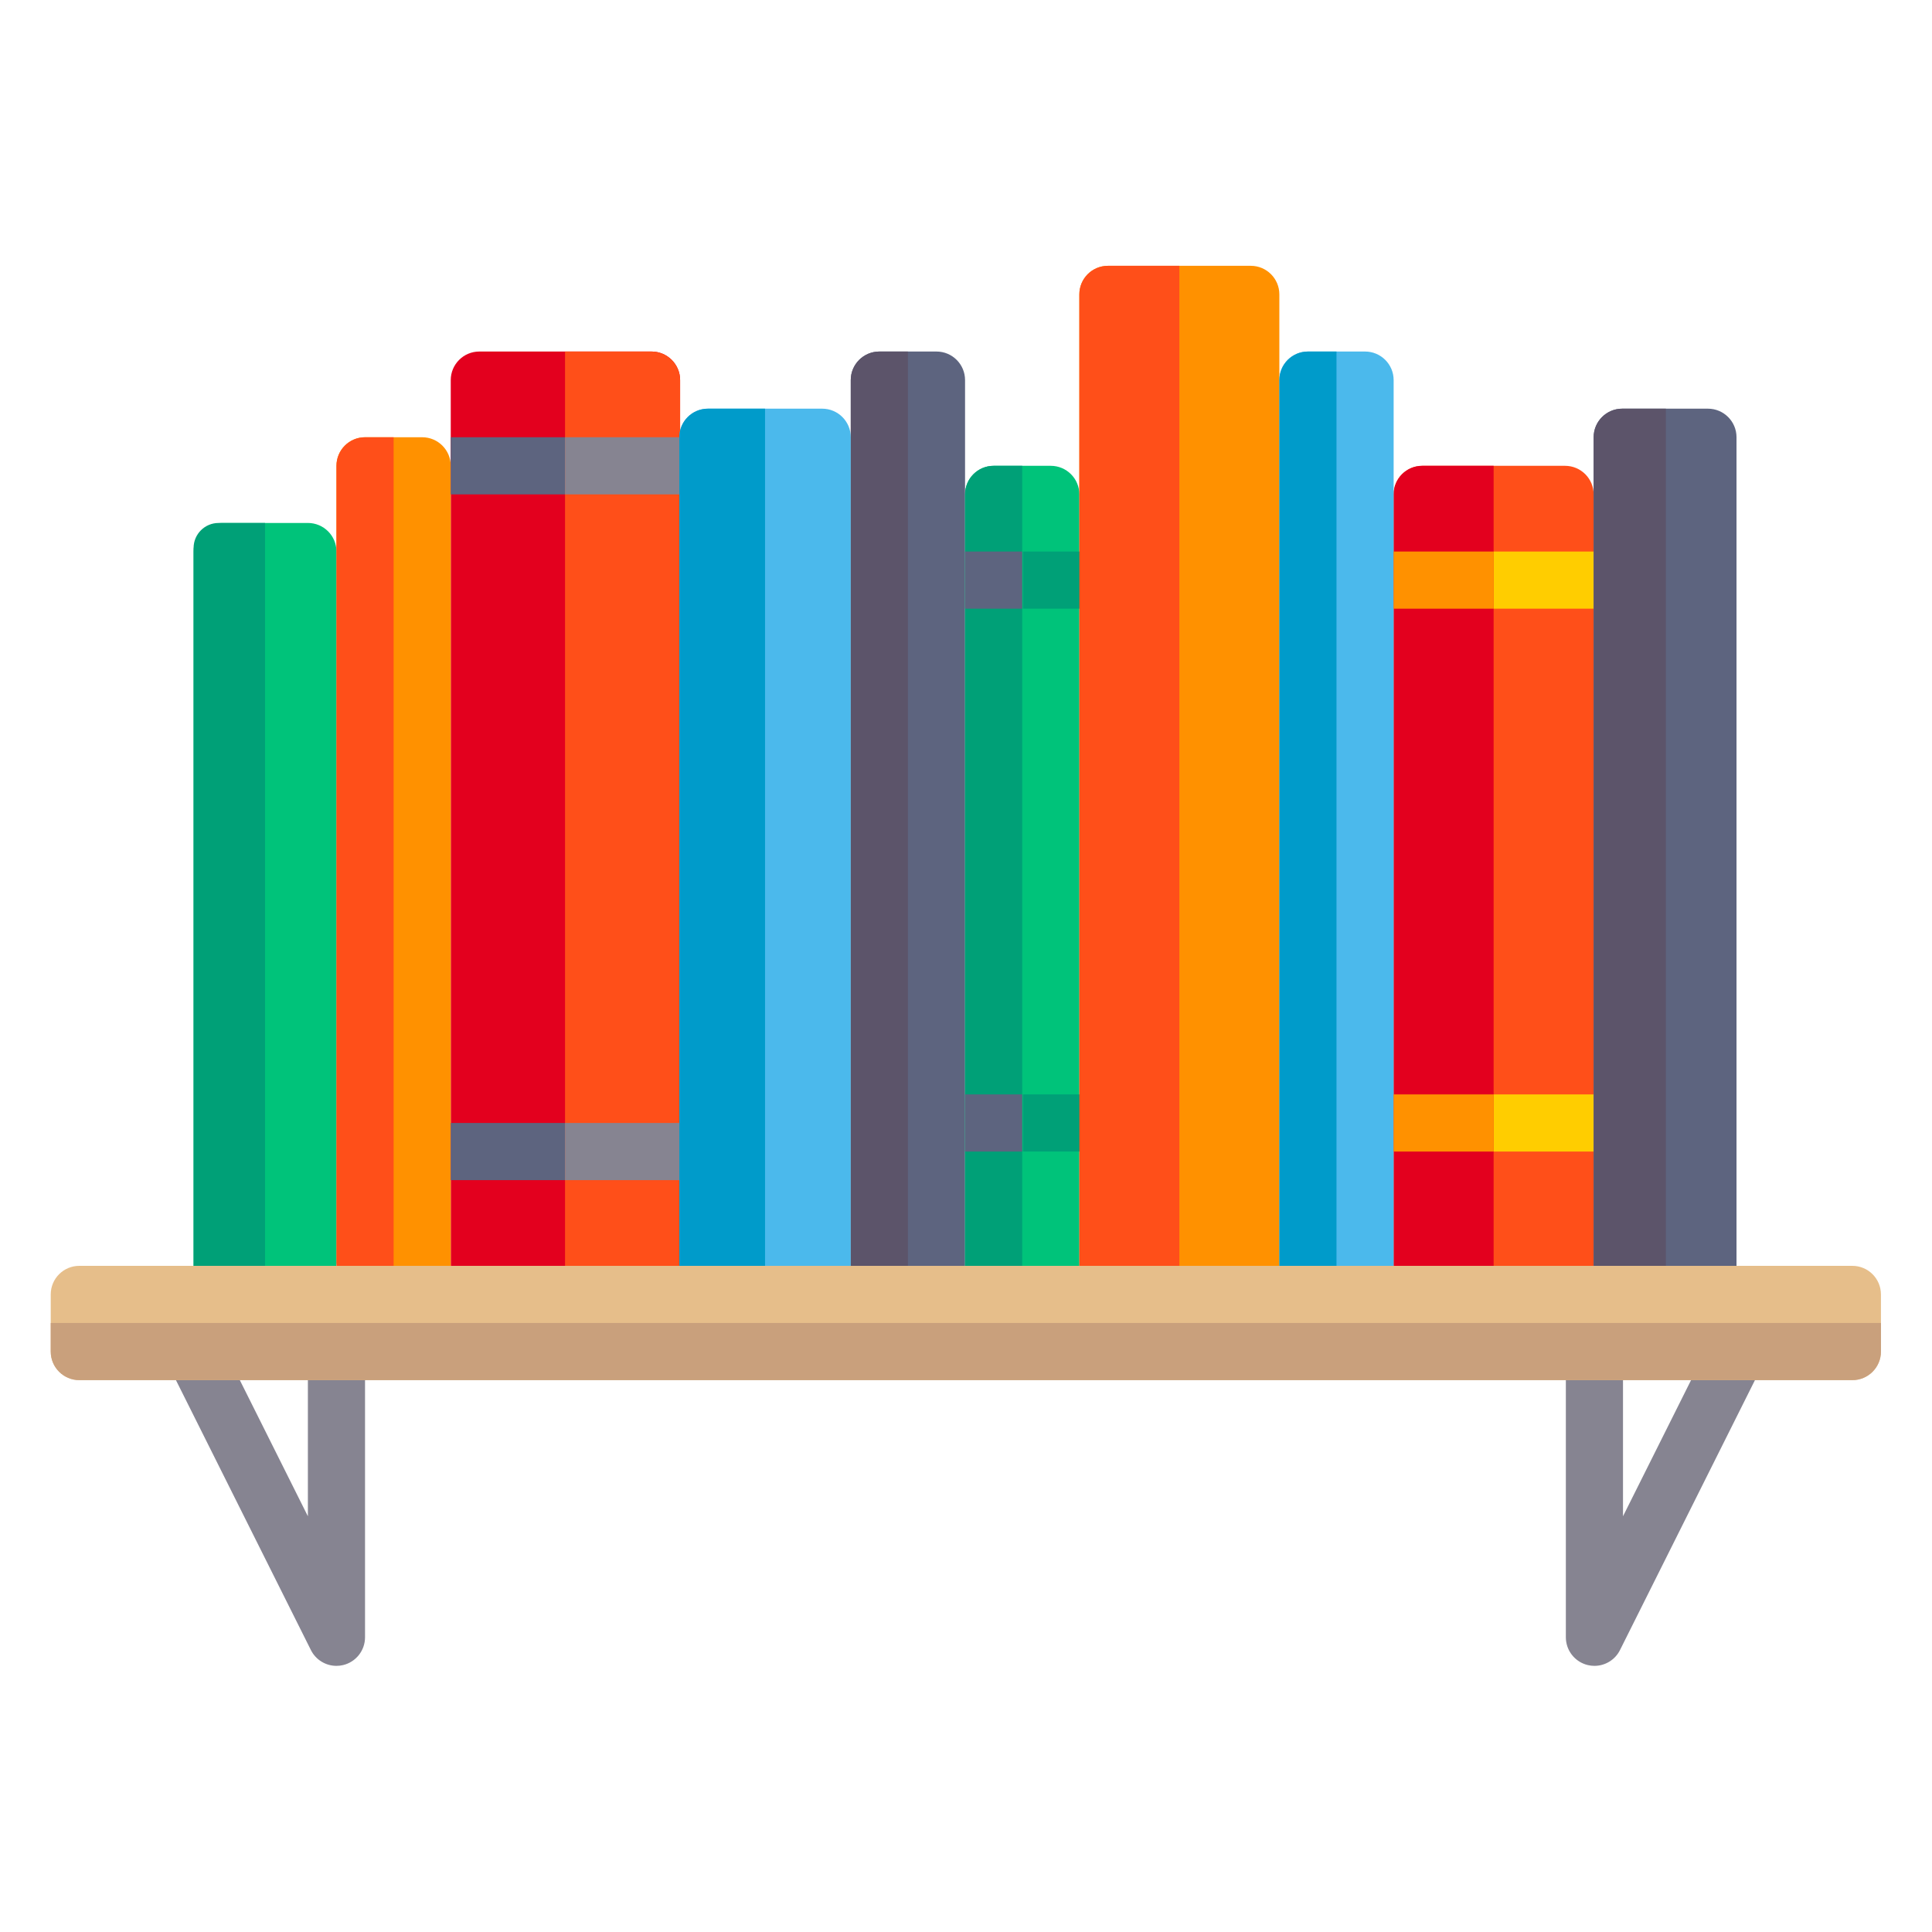 <?xml version="1.0" encoding="UTF-8" standalone="no"?>
<!-- Created with Inkscape (http://www.inkscape.org/) -->

<svg
   width="1024mm"
   height="1024mm"
   viewBox="0 0 1024 1024"
   version="1.1"
   id="svg1"
   xml:space="preserve"
   sodipodi:docname="icon.svg"
   inkscape:version="1.4.2 (ebf0e940, 2025-05-08)"
   xmlns:inkscape="http://www.inkscape.org/namespaces/inkscape"
   xmlns:sodipodi="http://sodipodi.sourceforge.net/DTD/sodipodi-0.dtd"
   xmlns:xlink="http://www.w3.org/1999/xlink"
   xmlns="http://www.w3.org/2000/svg"
   xmlns:svg="http://www.w3.org/2000/svg"><sodipodi:namedview
     id="namedview1"
     pagecolor="#505050"
     bordercolor="#ffffff"
     borderopacity="1"
     inkscape:showpageshadow="0"
     inkscape:pageopacity="0"
     inkscape:pagecheckerboard="1"
     inkscape:deskcolor="#505050"
     inkscape:document-units="mm"
     inkscape:zoom="0.16"
     inkscape:cx="2525"
     inkscape:cy="2396.875"
     inkscape:window-width="1920"
     inkscape:window-height="1050"
     inkscape:window-x="0"
     inkscape:window-y="30"
     inkscape:window-maximized="0"
     inkscape:current-layer="svg1" /><defs
     id="defs1"><linearGradient
       id="mainGradient"
       x1="0"
       y1="0"
       x2="1023.999"
       y2="1024.001"
       gradientUnits="userSpaceOnUse"
       gradientTransform="matrix(0.128,0,0,0.128,51.844,124.168)"><stop
         offset="0.001"
         style="stop-color:#ffff9d;stop-opacity:1;"
         id="stop1-7" /><stop
         offset="0.5"
         style="stop-color:#c9bde3;stop-opacity:1;"
         id="stop2-87" /><stop
         offset="1"
         style="stop-color:#a9e7ff;stop-opacity:1;"
         id="stop3" /></linearGradient><linearGradient
       xlink:href="#mainGradient"
       id="linearGradient102"
       gradientUnits="userSpaceOnUse"
       gradientTransform="matrix(15.204,0,0,15.204,904.364,-2199.059)"
       x1="-25.273"
       y1="207.521"
       x2="-25.273"
       y2="152.998" /><style
       id="style1-3">.cls-1{fill:#46a1f8;}.cls-2{fill:#3084d6;}.cls-3{fill:#c8c2e9;}.cls-4{fill:#231f20;opacity:0.2;}.cls-5{fill:#f4c23f;}.cls-6{fill:#4d4c78;}.cls-7{fill:#323150;}.cls-8{fill:#f8881b;}.cls-9{fill:#67baeb;}.cls-10{fill:#fad564;}.cls-11{fill:#dfdafd;}</style></defs><g
     id="g47"
     transform="matrix(1.893,0,0,1.893,26.89,26.89)">
	<g
   id="g1-1">
		<path
   style="fill:#ff4f19"
   d="m 424,116.219 h -40 c -4.418,0 -8,3.582 -8,8 v 216 h 56 v -216 c 0,-4.418 -3.582,-8 -8,-8 z"
   id="path1-01" />
	</g>
	<g
   id="g2-8">
		<path
   style="fill:#e3001e"
   d="m 404,116.219 h -20 c -4.418,0 -8,3.582 -8,8 v 216 h 28 z"
   id="path2-7" />
	</g>
	<g
   id="g3-60">
		<path
   style="fill:#e3001e"
   d="M 168.219,84.219 H 120 c -4.418,0 -8,3.582 -8,8 v 248 h 64.219 v -248 c 0,-4.418 -3.582,-8 -8,-8 z"
   id="path3-0" />
	</g>
	<g
   id="g4-9">
		<path
   style="fill:#ff4f19"
   d="M 168.219,84.219 H 144 v 256 h 32.219 v -248 c 0,-4.418 -3.582,-8 -8,-8 z"
   id="path4-5" />
	</g>
	<g
   id="g6-6">
		<g
   id="g5-28">
			<path
   style="fill:#868491"
   d="m 80,452.219 c -2.977,0 -5.781,-1.668 -7.156,-4.422 l -40,-80 c -1.977,-3.953 -0.375,-8.758 3.578,-10.734 3.945,-1.969 8.758,-0.375 10.734,3.578 L 72,410.332 v -46.113 c 0,-4.418 3.578,-8 8,-8 4.422,0 8,3.582 8,8 v 80 c 0,3.711 -2.555,6.934 -6.164,7.785 -0.609,0.145 -1.227,0.215 -1.836,0.215 z"
   id="path5-5" />
		</g>
	</g>
	<g
   id="g8-9">
		<g
   id="g7-4">
			<path
   style="fill:#868491"
   d="m 432.219,452.219 c -0.609,0 -1.227,-0.07 -1.836,-0.215 -3.609,-0.852 -6.164,-4.074 -6.164,-7.785 v -80 c 0,-4.418 3.578,-8 8,-8 4.422,0 8,3.582 8,8 v 46.113 l 24.844,-49.691 c 1.984,-3.953 6.781,-5.547 10.734,-3.578 3.953,1.977 5.555,6.781 3.578,10.734 l -40,80 c -1.375,2.754 -4.18,4.422 -7.156,4.422 z"
   id="path6-3" />
		</g>
	</g>
	<g
   id="g9-9">
		<path
   style="fill:#5d647f"
   d="m 248,84.219 h -16 c -4.418,0 -8,3.582 -8,8 v 248 h 32 v -248 c 0,-4.418 -3.582,-8 -8,-8 z"
   id="path8-0" />
	</g>
	<g
   id="g10">
		<path
   style="fill:#4bb9ec"
   d="m 368,84.219 h -16 c -4.418,0 -8,3.582 -8,8 v 248 h 32 v -248 c 0,-4.418 -3.582,-8 -8,-8 z"
   id="path9-5" />
	</g>
	<g
   id="g11">
		<path
   style="fill:#ff9100"
   d="M 104,108.219 H 88 c -4.418,0 -8,3.582 -8,8 v 223.125 c 0,0.483 0.392,0.875 0.875,0.875 H 112 v -224 c 0,-4.418 -3.582,-8 -8,-8 z"
   id="path10-6" />
	</g>
	<g
   id="g12">
		<path
   style="fill:#00c37a"
   d="M 72,132.219 H 48 c -4.418,0 -8,3.582 -8,8 v 200 h 40 v -200 c 0,-4.418 -3.582,-8 -8,-8 z"
   id="path11-3" />
	</g>
	<g
   id="g13">
		<path
   style="fill:#5d647f"
   d="m 464,100.219 h -24 c -4.418,0 -8,3.582 -8,8 v 232 h 40 v -232 c 0,-4.418 -3.582,-8 -8,-8 z"
   id="path12-6" />
	</g>
	<g
   id="g14">
		<path
   style="fill:#ff9100"
   d="m 336,60.219 h -40 c -4.418,0 -8,3.582 -8,8 v 272 h 56 v -272 c 0,-4.418 -3.582,-8 -8,-8 z"
   id="path13-3" />
	</g>
	<g
   id="g15">
		<path
   style="fill:#00c37a"
   d="m 280,116.219 h -16 c -4.418,0 -8,3.582 -8,8 v 216 h 32 v -216 c 0,-4.418 -3.582,-8 -8,-8 z"
   id="path14-0" />
	</g>
	<g
   id="g16">
		<path
   style="fill:#4bb9ec"
   d="m 216,100.219 h -32 c -4.418,0 -8,3.582 -8,8 v 232 h 48 v -232 c 0,-4.418 -3.582,-8 -8,-8 z"
   id="path15-8" />
	</g>
	<g
   id="g17-4">
		<path
   style="fill:#e6be8a"
   d="M 504.438,372.219 H 8 c -4.418,0 -8,-3.582 -8,-8 v -16 c 0,-4.418 3.582,-8 8,-8 h 496.438 c 4.418,0 8,3.582 8,8 v 16 c 0,4.418 -3.582,8 -8,8 z"
   id="path16" />
	</g>
	<g
   id="g18">
		<rect
   x="112"
   y="108.219"
   style="fill:#5d647f"
   width="32"
   height="16"
   id="rect17" />
	</g>
	<g
   id="g19-0">
		<rect
   x="144"
   y="108.219"
   style="fill:#868491"
   width="32"
   height="16"
   id="rect18" />
	</g>
	<g
   id="g20-4">
		<rect
   x="112"
   y="300.219"
   style="fill:#5d647f"
   width="32"
   height="16"
   id="rect19" />
	</g>
	<g
   id="g21-6">
		<rect
   x="144"
   y="300.219"
   style="fill:#868491"
   width="32"
   height="16"
   id="rect20" />
	</g>
	<g
   id="g23">
		<g
   id="g22">
			<rect
   x="272.219"
   y="140.219"
   style="fill:#00a077"
   width="16"
   height="16"
   id="rect21" />
		</g>
	</g>
	<g
   id="g25-4">
		<g
   id="g24-6">
			<rect
   x="272.219"
   y="292.219"
   style="fill:#00a077"
   width="16"
   height="16"
   id="rect23" />
		</g>
	</g>
	<g
   id="g27">
		<g
   id="g26-4">
			<rect
   x="376"
   y="140.219"
   style="fill:#ff9100"
   width="28"
   height="16"
   id="rect25" />
		</g>
	</g>
	<g
   id="g29">
		<g
   id="g28">
			<rect
   x="376"
   y="292.219"
   style="fill:#ff9100"
   width="28"
   height="16"
   id="rect27" />
		</g>
	</g>
	<g
   id="g31">
		<g
   id="g30">
			<rect
   x="404"
   y="140.219"
   style="fill:#ffcd00"
   width="28"
   height="16"
   id="rect29" />
		</g>
	</g>
	<g
   id="g33">
		<g
   id="g32">
			<rect
   x="404"
   y="292.219"
   style="fill:#ffcd00"
   width="28"
   height="16"
   id="rect31" />
		</g>
	</g>
	<g
   id="g34">
		<path
   style="fill:#009bca"
   d="m 176,108.219 v 232 h 24 v -240 h -16 c -4.418,0 -8,3.582 -8,8 z"
   id="path33" />
	</g>
	<g
   id="g35">
		<path
   style="fill:#ff4f19"
   d="m 80,340.219 h 16 v -232 h -8 c -4.418,0 -8,3.582 -8,8 z"
   id="path34" />
	</g>
	<g
   id="g36">
		<path
   style="fill:#00a077"
   d="m 40,340.219 h 20 v -208 H 46.998 c -3.865,0 -6.998,3.133 -6.998,6.998 z"
   id="path35" />
	</g>
	<g
   id="g37">
		<path
   style="fill:#5c546a"
   d="m 224,340.219 h 16 v -256 h -8 c -4.418,0 -8,3.582 -8,8 z"
   id="path36" />
	</g>
	<g
   id="g38">
		<path
   style="fill:#00a077"
   d="m 256,340.219 h 16 v -224 h -8 c -4.418,0 -8,3.582 -8,8 z"
   id="path37" />
	</g>
	<g
   id="g40">
		<g
   id="g39">
			<rect
   x="256"
   y="140.219"
   style="fill:#5d647f"
   width="16"
   height="16"
   id="rect38" />
		</g>
	</g>
	<g
   id="g42">
		<g
   id="g41">
			<rect
   x="256"
   y="292.219"
   style="fill:#5d647f"
   width="16"
   height="16"
   id="rect40" />
		</g>
	</g>
	<g
   id="g43">
		<path
   style="fill:#ff4f19"
   d="m 288,340.219 h 28 v -280 h -20 c -4.418,0 -8,3.582 -8,8 z"
   id="path42-3" />
	</g>
	<g
   id="g44">
		<path
   style="fill:#009bca"
   d="m 360,84.219 h -8 c -4.418,0 -8,3.582 -8,8 v 248 h 16 z"
   id="path43-8" />
	</g>
	<g
   id="g45">
		<path
   style="fill:#5c546a"
   d="M 452.22,100.219 H 440 c -4.418,0 -8,3.582 -8,8 v 232 h 20.22 z"
   id="path44-4" />
	</g>
	<g
   id="g46">
		<path
   style="fill:#c9a07c"
   d="m 0,356.219 v 8 c 0,4.418 3.582,8 8,8 h 496.438 c 4.418,0 8,-3.582 8,-8 v -8 z"
   id="path45-00" />
	</g>
</g><style
     type="text/css"
     id="style1">
	.st0{fill-rule:evenodd;clip-rule:evenodd;fill:url(#SVGID_1_);}
	.st1{fill-rule:evenodd;clip-rule:evenodd;fill:#FFFFFF;}
</style><style
     type="text/css"
     id="style1-9">
	.st0{fill:#000000;}
</style></svg>
